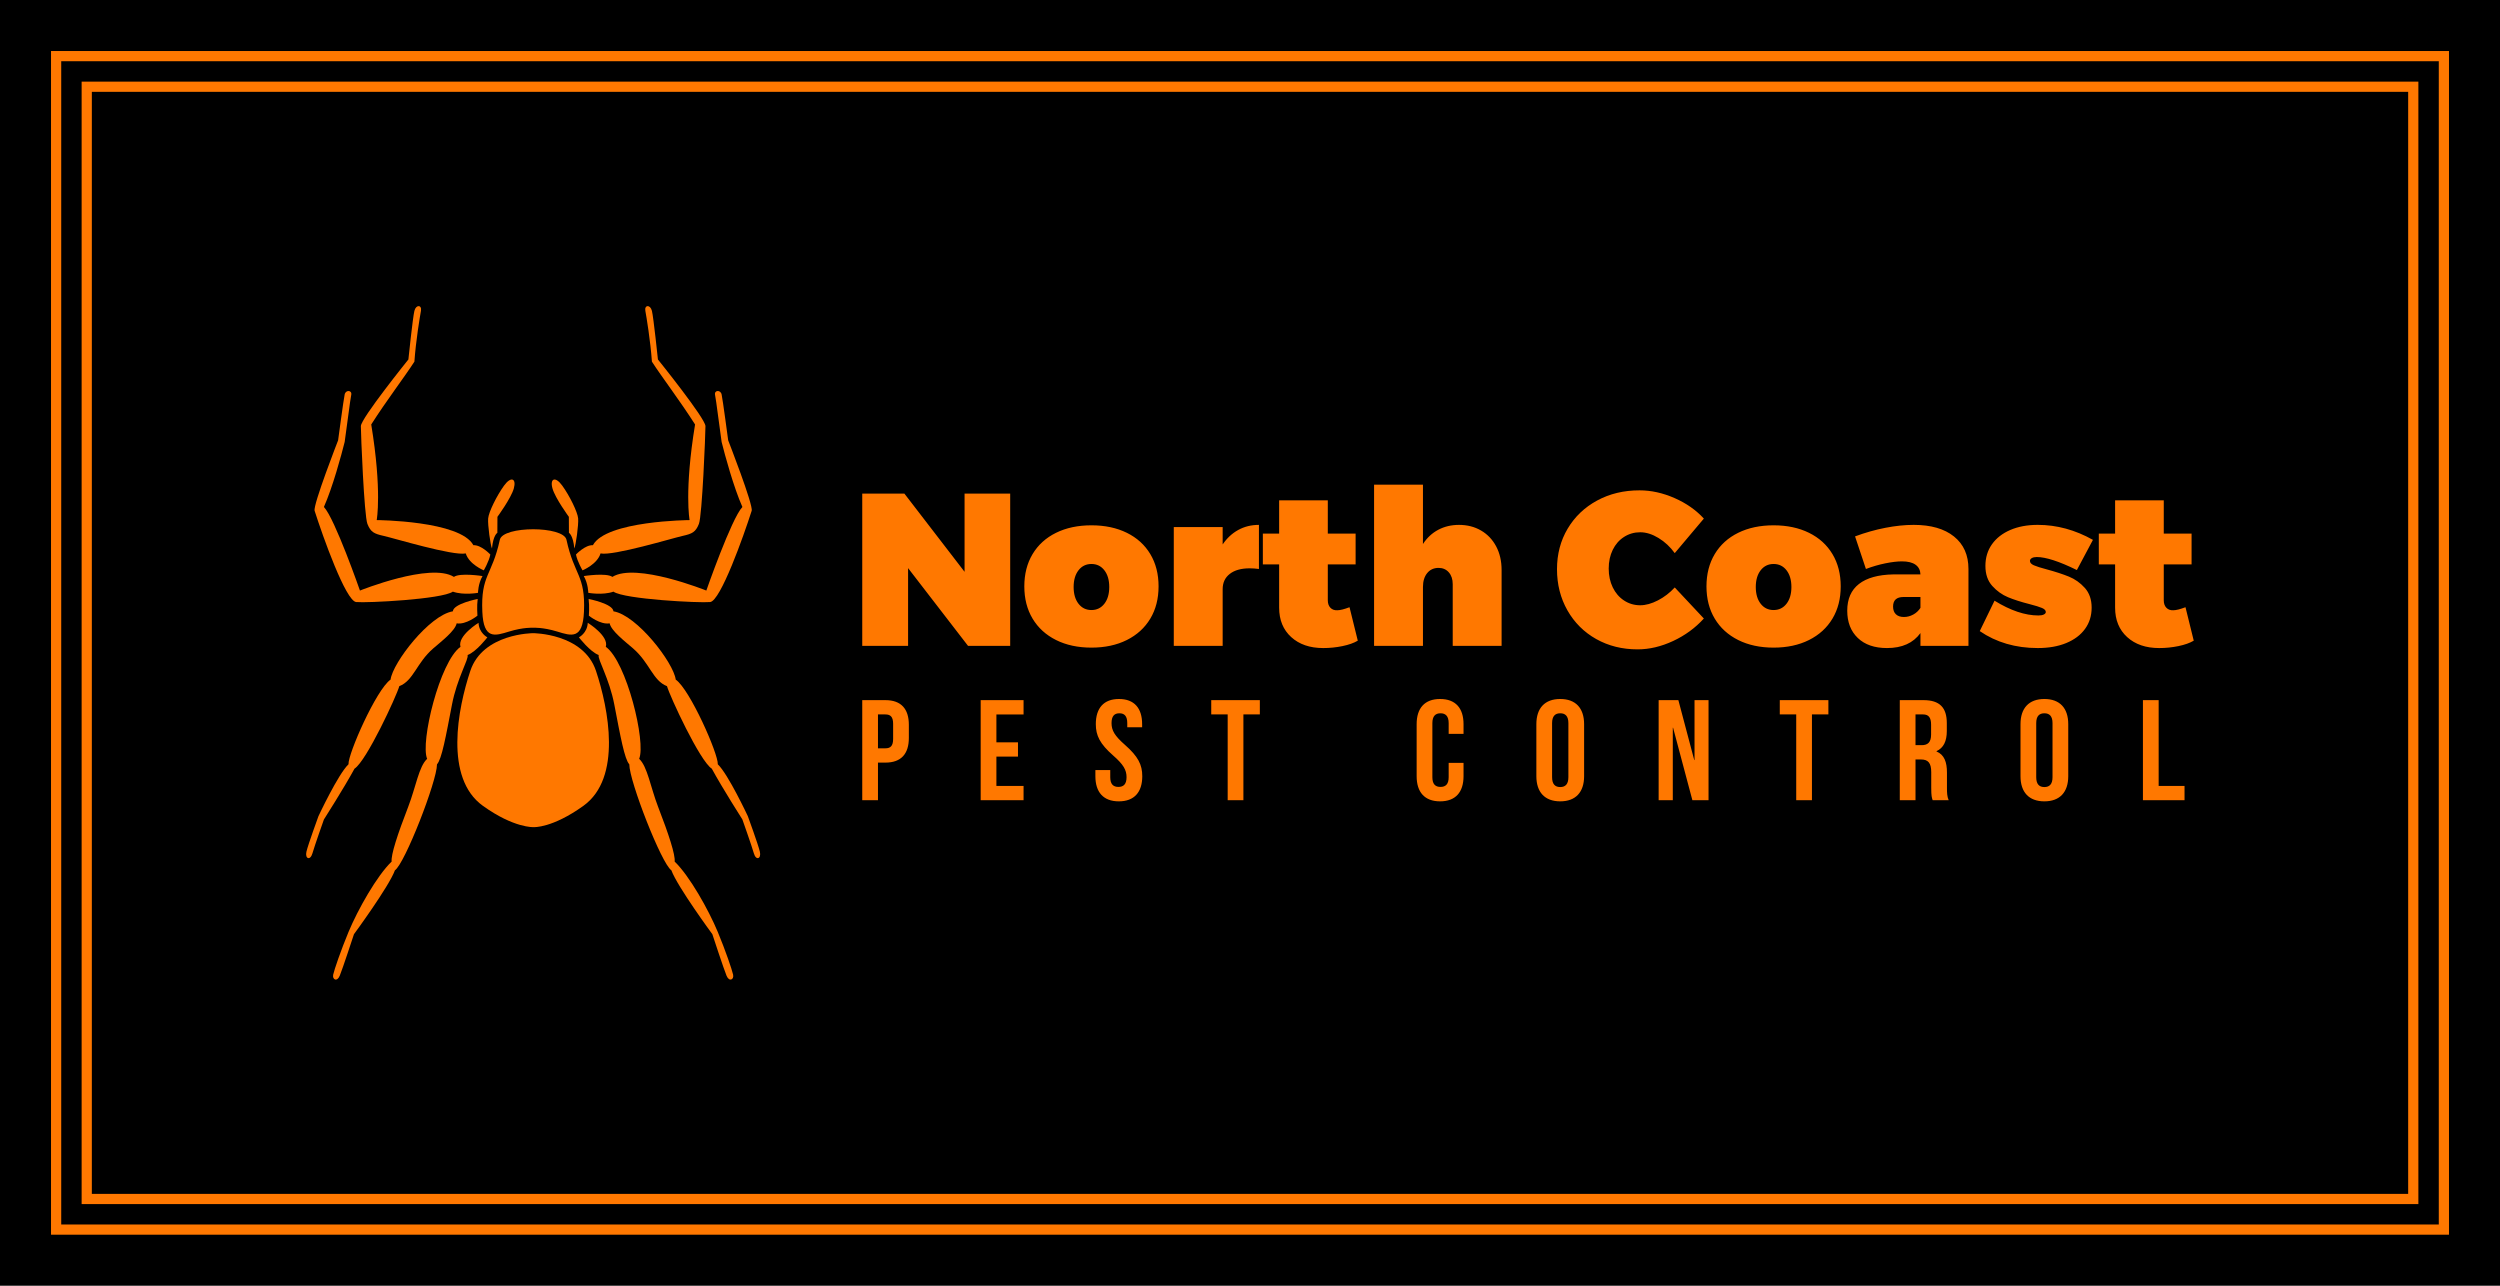 
        <svg xmlns="http://www.w3.org/2000/svg" xmlns:xlink="http://www.w3.org/1999/xlink" version="1.1" width="3127.66" 
        height="1608.511" viewBox="0 0 3127.66 1608.511">
			<rect fill="#000000" width="3127.66" height="1608.511"/>
			<g transform="scale(6.383) translate(10, 10)">
				<defs id="SvgjsDefs1087"></defs><g id="SvgjsG1088" featureKey="rootContainer" transform="matrix(1,0,0,1,0,0)" fill="#ff7800"><path xmlns="http://www.w3.org/2000/svg" fill-rule="evenodd" d=" M0,0 H470 V232 H0,0 z M2,2 H468 V230 H2,2 z M6,6 H464 V226 H6 z M8,8 H462 V224 H6,8 z "></path></g><g id="SvgjsG1089" featureKey="UqkkrJ-0" transform="matrix(1.32,0,0,1.32,49.999,50.001)" fill="#ff7800"><path xmlns="http://www.w3.org/2000/svg" d="M41.822,47.021c0,0,3.165,1.945,2.679,3.569c3.082,2.189,6.002,14.196,4.948,16.63c1.226,1.116,1.679,4.179,2.818,7.134  c1.566,4.042,2.581,7.149,2.454,8.118c2.191,2.108,5.029,7.138,6.409,10.464c1.151,2.772,2.109,5.597,2.271,6.327  c0.162,0.729-0.569,1.135-0.974,0.162c-0.407-0.974-2.108-6.165-2.108-6.165s-5.191-7.058-6.086-9.49  c-1.46-0.974-6.246-13.224-6.246-15.738c-0.705-0.745-1.314-4.119-2.221-8.844c-0.745-3.924-2.534-6.792-2.321-7.381  c-1.3-0.487-2.938-2.628-2.938-2.628S41.743,48.562,41.822,47.021z"></path><path xmlns="http://www.w3.org/2000/svg" d="M41.948,43.481c0,0,3.607,0.699,3.688,1.836c3.487,0.568,8.923,7.625,9.247,10.139c2.108,1.461,6.327,11.034,6.247,12.575  c1.54,1.46,4.46,7.706,4.46,7.706s1.543,4.22,1.786,5.272c0.243,1.055-0.567,1.379-0.893,0.243  c-0.324-1.136-1.703-5.027-1.703-5.027s-3.001-4.707-4.544-7.546c-1.784-1.136-6.246-10.79-6.651-12.25  c-2.109-0.811-2.556-3.451-5.029-5.597c-1.217-1.055-3.245-2.596-3.488-3.731c-1.379,0.243-3.084-1.136-3.084-1.136  S42.089,44.534,41.948,43.481z"></path><path xmlns="http://www.w3.org/2000/svg" d="M41.228,40.08c0,0,3.352-0.523,4.246,0.125c3.487-2.188,13.951,2.029,13.951,2.029s3.731-10.708,5.355-12.412  c-1.298-2.92-2.598-7.706-3.084-9.654c-0.324-2.19-0.812-6.246-0.974-6.976s0.812-0.811,0.974-0.081  c0.164,0.73,0.974,6.814,0.974,6.814s3.759,9.628,3.489,10.465c-1.218,3.812-4.625,13.386-6.165,13.548  c-1.542,0.162-12.736-0.407-14.358-1.542c-1.623,0.567-3.738,0.174-3.738,0.174S41.889,41.234,41.228,40.08z"></path><path xmlns="http://www.w3.org/2000/svg" d="M40.068,36.881c0,0,1.378-1.461,2.513-1.38c1.949-3.65,14.359-3.731,14.359-3.731s-0.811-4.299,0.812-14.197  c-2.271-3.569-4.948-7.057-6.407-9.329c-0.22-3.119-0.812-6.653-0.975-7.545c-0.162-0.893,0.73-0.972,0.975,0  c0.242,0.973,0.892,7.221,0.892,7.221s7.059,8.76,7.059,9.896s-0.487,13.305-0.974,14.521c-0.487,1.217-0.974,1.46-2.434,1.785  c-1.462,0.324-10.304,3.002-12.171,2.596c-0.486,1.622-2.675,2.515-2.675,2.515S40.27,37.927,40.068,36.881z"></path><path xmlns="http://www.w3.org/2000/svg" d="M39.024,33.664l-0.012-2.381c0,0-2.026-2.758-2.434-4.218c-0.404-1.462,0.407-1.866,1.46-0.406  c1.056,1.46,2.271,3.894,2.354,4.867c0.08,0.973-0.346,4.008-0.569,4.461C39.649,34,39.024,33.664,39.024,33.664z"></path><path xmlns="http://www.w3.org/2000/svg" d="M25.599,47.021c0,0-3.164,1.945-2.678,3.569c-3.082,2.189-6.003,14.196-4.949,16.63c-1.227,1.116-1.677,4.179-2.818,7.134  c-1.567,4.042-2.581,7.149-2.454,8.118c-2.19,2.108-5.029,7.138-6.409,10.464c-1.15,2.772-2.109,5.597-2.271,6.327  c-0.162,0.729,0.568,1.135,0.973,0.162c0.407-0.974,2.11-6.165,2.11-6.165s5.191-7.058,6.084-9.49  c1.46-0.974,6.247-13.224,6.247-15.738c0.704-0.745,1.313-4.119,2.221-8.844c0.745-3.924,2.535-6.792,2.322-7.381  c1.298-0.487,2.936-2.628,2.936-2.628S25.679,48.562,25.599,47.021z"></path><path xmlns="http://www.w3.org/2000/svg" d="M25.475,43.481c0,0-3.608,0.699-3.689,1.836c-3.488,0.568-8.924,7.625-9.248,10.139c-2.109,1.461-6.328,11.034-6.247,12.575  c-1.541,1.46-4.461,7.706-4.461,7.706s-1.541,4.22-1.784,5.272c-0.244,1.055,0.568,1.379,0.892,0.243  c0.325-1.136,1.704-5.027,1.704-5.027s3.001-4.707,4.543-7.546c1.784-1.136,6.246-10.79,6.652-12.25  c2.108-0.811,2.555-3.451,5.029-5.597c1.217-1.055,3.245-2.596,3.488-3.731c1.379,0.243,3.083-1.136,3.083-1.136  S25.331,44.534,25.475,43.481z"></path><path xmlns="http://www.w3.org/2000/svg" d="M26.193,40.08c0,0-3.354-0.523-4.246,0.125c-3.488-2.188-13.954,2.029-13.954,2.029S4.263,31.526,2.641,29.823  c1.298-2.92,2.596-7.706,3.083-9.654c0.325-2.19,0.812-6.246,0.974-6.976c0.161-0.73-0.812-0.811-0.974-0.081  S4.75,19.925,4.75,19.925s-3.757,9.628-3.488,10.465c1.216,3.812,4.624,13.386,6.165,13.548c1.542,0.162,12.737-0.407,14.359-1.542  c1.622,0.567,3.737,0.174,3.737,0.174S25.531,41.234,26.193,40.08z"></path><path xmlns="http://www.w3.org/2000/svg" d="M27.354,36.881c0,0-1.379-1.461-2.515-1.38c-1.947-3.65-14.358-3.731-14.358-3.731s0.811-4.299-0.812-14.197  c2.272-3.569,4.949-7.057,6.409-9.329c0.218-3.119,0.811-6.653,0.973-7.545c0.162-0.893-0.73-0.972-0.973,0  c-0.244,0.973-0.893,7.221-0.893,7.221s-7.057,8.76-7.057,9.896s0.486,13.305,0.973,14.521s0.974,1.46,2.435,1.785  c1.46,0.324,10.302,3.002,12.168,2.596c0.487,1.622,2.677,2.515,2.677,2.515S27.15,37.927,27.354,36.881z"></path><path xmlns="http://www.w3.org/2000/svg" d="M28.396,33.664l0.013-2.381c0,0,2.028-2.758,2.433-4.218c0.406-1.462-0.405-1.866-1.459-0.406  c-1.055,1.46-2.272,3.894-2.353,4.867c-0.081,0.973,0.344,4.008,0.568,4.461C27.773,34,28.396,33.664,28.396,33.664z"></path><path xmlns="http://www.w3.org/2000/svg" d="M26.247,74.197c-5.759-4.139-3.731-14.44-1.865-20.038c1.865-5.597,9.329-5.597,9.329-5.597s7.463,0,9.33,5.597  c1.864,5.598,3.894,15.899-1.867,20.038c-4.644,3.336-7.382,3.165-7.382,3.165S30.891,77.533,26.247,74.197z"></path><path xmlns="http://www.w3.org/2000/svg" d="M33.71,47.751c0,0-1.46-0.081-3.569,0.568c-2.11,0.647-3.792,1.226-3.975-2.92c-0.244-5.517,1.438-5.337,2.596-10.708  c0.448-2.08,9.449-2.08,9.896,0c1.156,5.372,2.839,5.191,2.597,10.708c-0.184,4.146-1.867,3.568-3.976,2.92  C35.17,47.67,33.71,47.751,33.71,47.751z"></path></g><g id="SvgjsG1090" featureKey="0kuQ8p-0" transform="matrix(2.129,0,0,2.129,156.871,74.013)" fill="#ff7800"><path d="M10.42 5.98 l4.2 0 l0 14.02 l-3.88 0 l-5.52 -7.16 l0 7.16 l-4.22 0 l0 -14.02 l3.88 0 l5.54 7.2 l0 -7.2 z M25.36 9.59 q1.4 0.69 2.16 1.96 t0.76 2.97 t-0.76 2.97 t-2.16 1.97 t-3.26 0.7 t-3.26 -0.7 t-2.16 -1.97 t-0.76 -2.97 t0.76 -2.97 t2.16 -1.96 t3.26 -0.69 t3.26 0.69 z M20.91 13.04 q-0.45 0.58 -0.45 1.54 t0.45 1.54 t1.19 0.58 t1.19 -0.58 t0.45 -1.54 t-0.45 -1.54 t-1.19 -0.58 t-1.19 0.58 z M35.61 9.33 q0.85 -0.47 1.91 -0.47 l0 4.06 q-0.44 -0.06 -0.86 -0.06 q-1.16 0 -1.82 0.51 t-0.66 1.41 l0 5.22 l-4.5 0 l0 -10.94 l4.5 0 l0 1.6 q0.58 -0.86 1.43 -1.33 z M46.62 19.52 q-0.54 0.32 -1.41 0.5 t-1.77 0.18 q-1.84 0 -2.95 -1.01 t-1.11 -2.71 l0 -3.98 l-1.5 0 l0 -2.84 l1.5 0 l0 -3.06 l4.48 0 l0 3.06 l2.56 0 l0 2.84 l-2.56 0 l0 3.3 q0 0.44 0.24 0.69 t0.64 0.23 q0.38 0 1.12 -0.28 z M57.97 9.38 q0.89 0.52 1.39 1.46 t0.5 2.18 l0 6.98 l-4.5 0 l0 -5.68 q0 -0.68 -0.36 -1.09 t-0.94 -0.41 q-0.66 0 -1.05 0.48 t-0.39 1.28 l0 5.42 l-4.5 0 l0 -14.84 l4.5 0 l0 5.46 q0.56 -0.86 1.41 -1.31 t1.91 -0.45 q1.14 0 2.03 0.52 z M74.31 10.07 q-0.87 -0.53 -1.69 -0.53 t-1.49 0.43 t-1.04 1.19 t-0.37 1.72 t0.37 1.73 t1.04 1.21 t1.49 0.44 q0.76 0 1.63 -0.45 t1.55 -1.19 l2.68 2.86 q-1.18 1.3 -2.83 2.07 t-3.27 0.77 q-2.12 0 -3.81 -0.95 t-2.65 -2.64 t-0.96 -3.79 q0 -2.08 0.98 -3.73 t2.71 -2.59 t3.91 -0.94 q1.6 0 3.22 0.71 t2.7 1.89 l-2.68 3.18 q-0.62 -0.86 -1.49 -1.39 z M88.16 9.59 q1.4 0.69 2.16 1.96 t0.76 2.97 t-0.76 2.97 t-2.16 1.97 t-3.26 0.7 t-3.26 -0.7 t-2.16 -1.97 t-0.76 -2.97 t0.76 -2.97 t2.16 -1.96 t3.26 -0.69 t3.26 0.69 z M83.71 13.04 q-0.45 0.58 -0.45 1.54 t0.45 1.54 t1.19 0.58 t1.19 -0.58 t0.45 -1.54 t-0.45 -1.54 t-1.19 -0.58 t-1.19 0.58 z M101.51 9.93 q1.33 1.07 1.33 2.99 l0 7.08 l-4.42 0 l0 -1.18 q-1 1.38 -3.08 1.38 q-1.72 0 -2.69 -0.93 t-0.97 -2.51 q0 -1.62 1.08 -2.46 t3.16 -0.88 l2.5 0 q-0.02 -0.58 -0.45 -0.89 t-1.25 -0.31 q-0.64 0 -1.53 0.18 t-1.79 0.52 l-1 -3 q1.4 -0.52 2.79 -0.79 t2.61 -0.27 q2.38 0 3.71 1.07 z M97.75 17.12 q0.41 -0.22 0.67 -0.62 l0 -1 l-1.56 0 q-0.96 0 -0.96 0.88 q0 0.46 0.26 0.71 t0.74 0.25 q0.44 0 0.85 -0.22 z M109.12 11.82 q-0.28 0 -0.45 0.1 t-0.17 0.26 q0 0.24 0.36 0.4 t1.2 0.38 q1.18 0.32 2.02 0.66 t1.47 1.04 t0.63 1.82 t-0.61 1.96 t-1.73 1.3 t-2.62 0.46 q-3.06 0 -5.34 -1.56 l1.36 -2.8 q2.2 1.36 4.04 1.36 q0.32 0 0.5 -0.09 t0.18 -0.23 q0 -0.22 -0.35 -0.37 t-1.13 -0.35 q-1.18 -0.3 -2 -0.64 t-1.45 -1.04 t-0.63 -1.84 t0.6 -1.99 t1.69 -1.32 t2.53 -0.47 q2.62 0 5.08 1.38 l-1.48 2.78 q-2.44 -1.2 -3.7 -1.2 z M123.58 19.52 q-0.54 0.32 -1.41 0.5 t-1.77 0.18 q-1.84 0 -2.95 -1.01 t-1.11 -2.71 l0 -3.98 l-1.5 0 l0 -2.84 l1.5 0 l0 -3.06 l4.48 0 l0 3.06 l2.56 0 l0 2.84 l-2.56 0 l0 3.3 q0 0.44 0.24 0.69 t0.64 0.23 q0.38 0 1.12 -0.28 z"></path></g><g id="SvgjsG1091" featureKey="Nh6iBa-0" transform="matrix(1.401,0,0,1.401,157.879,118.82)" fill="#ff7800"><path d="M4.04 6 c2.2 0 3.28 1.22 3.28 3.46 l0 1.82 c0 2.24 -1.08 3.46 -3.28 3.46 l-1.04 0 l0 5.26 l-2.2 0 l0 -14 l3.24 0 z M4.04 8 l-1.04 0 l0 4.74 l1.04 0 c0.7 0 1.08 -0.32 1.08 -1.32 l0 -2.1 c0 -1 -0.38 -1.32 -1.08 -1.32 z M19.568 8 l0 3.9 l3.02 0 l0 2 l-3.02 0 l0 4.1 l3.8 0 l0 2 l-6 0 l0 -14 l6 0 l0 2 l-3.8 0 z M33.476 9.36 c0 -2.24 1.1 -3.52 3.24 -3.52 s3.24 1.28 3.24 3.52 l0 0.44 l-2.08 0 l0 -0.58 c0 -1 -0.4 -1.38 -1.1 -1.38 s-1.1 0.38 -1.1 1.38 c0 1.02 0.44 1.78 1.88 3.04 c1.84 1.62 2.42 2.78 2.42 4.38 c0 2.24 -1.12 3.52 -3.28 3.52 s-3.28 -1.28 -3.28 -3.52 l0 -0.86 l2.08 0 l0 1 c0 1 0.44 1.36 1.14 1.36 s1.14 -0.36 1.14 -1.36 c0 -1.02 -0.44 -1.78 -1.88 -3.04 c-1.84 -1.62 -2.42 -2.78 -2.42 -4.38 z M49.624 8 l0 -2 l6.8 0 l0 2 l-2.3 0 l0 12 l-2.2 0 l0 -12 l-2.3 0 z M82.84 14.78 l2.08 0 l0 1.86 c0 2.24 -1.12 3.52 -3.28 3.52 s-3.28 -1.28 -3.28 -3.52 l0 -7.28 c0 -2.24 1.12 -3.52 3.28 -3.52 s3.28 1.28 3.28 3.52 l0 1.36 l-2.08 0 l0 -1.5 c0 -1 -0.44 -1.38 -1.14 -1.38 s-1.14 0.38 -1.14 1.38 l0 7.56 c0 1 0.44 1.36 1.14 1.36 s1.14 -0.36 1.14 -1.36 l0 -2 z M97.308 9.22 l0 7.56 c0 1 0.44 1.38 1.14 1.38 s1.14 -0.38 1.14 -1.38 l0 -7.56 c0 -1 -0.44 -1.38 -1.14 -1.38 s-1.14 0.38 -1.14 1.38 z M95.108 16.64 l0 -7.28 c0 -2.24 1.18 -3.52 3.34 -3.52 s3.34 1.28 3.34 3.52 l0 7.28 c0 2.24 -1.18 3.52 -3.34 3.52 s-3.34 -1.28 -3.34 -3.52 z M116.936 20 l-2.7 -10.14 l-0.04 0 l0 10.14 l-1.98 0 l0 -14 l2.76 0 l2.22 8.38 l0.04 0 l0 -8.38 l1.96 0 l0 14 l-2.26 0 z M129.163 8 l0 -2 l6.8 0 l0 2 l-2.3 0 l0 12 l-2.2 0 l0 -12 l-2.3 0 z M152.791 20 l-2.24 0 c-0.12 -0.36 -0.2 -0.58 -0.2 -1.72 l0 -2.2 c0 -1.3 -0.44 -1.78 -1.44 -1.78 l-0.76 0 l0 5.7 l-2.2 0 l0 -14 l3.32 0 c2.28 0 3.26 1.06 3.26 3.22 l0 1.1 c0 1.44 -0.46 2.36 -1.44 2.82 l0 0.04 c1.1 0.46 1.46 1.5 1.46 2.96 l0 2.16 c0 0.68 0.02 1.18 0.24 1.7 z M149.211 8 l-1.06 0 l0 4.3 l0.86 0 c0.82 0 1.32 -0.36 1.32 -1.48 l0 -1.38 c0 -1 -0.34 -1.44 -1.12 -1.44 z M165.039 9.22 l0 7.56 c0 1 0.44 1.38 1.14 1.38 s1.14 -0.38 1.14 -1.38 l0 -7.56 c0 -1 -0.44 -1.38 -1.14 -1.38 s-1.14 0.38 -1.14 1.38 z M162.839 16.64 l0 -7.28 c0 -2.24 1.18 -3.52 3.34 -3.52 s3.34 1.28 3.34 3.52 l0 7.28 c0 2.24 -1.18 3.52 -3.34 3.52 s-3.34 -1.28 -3.34 -3.52 z M179.967 20 l0 -14 l2.2 0 l0 12 l3.62 0 l0 2 l-5.82 0 z"></path></g>
			</g>
		</svg>
	